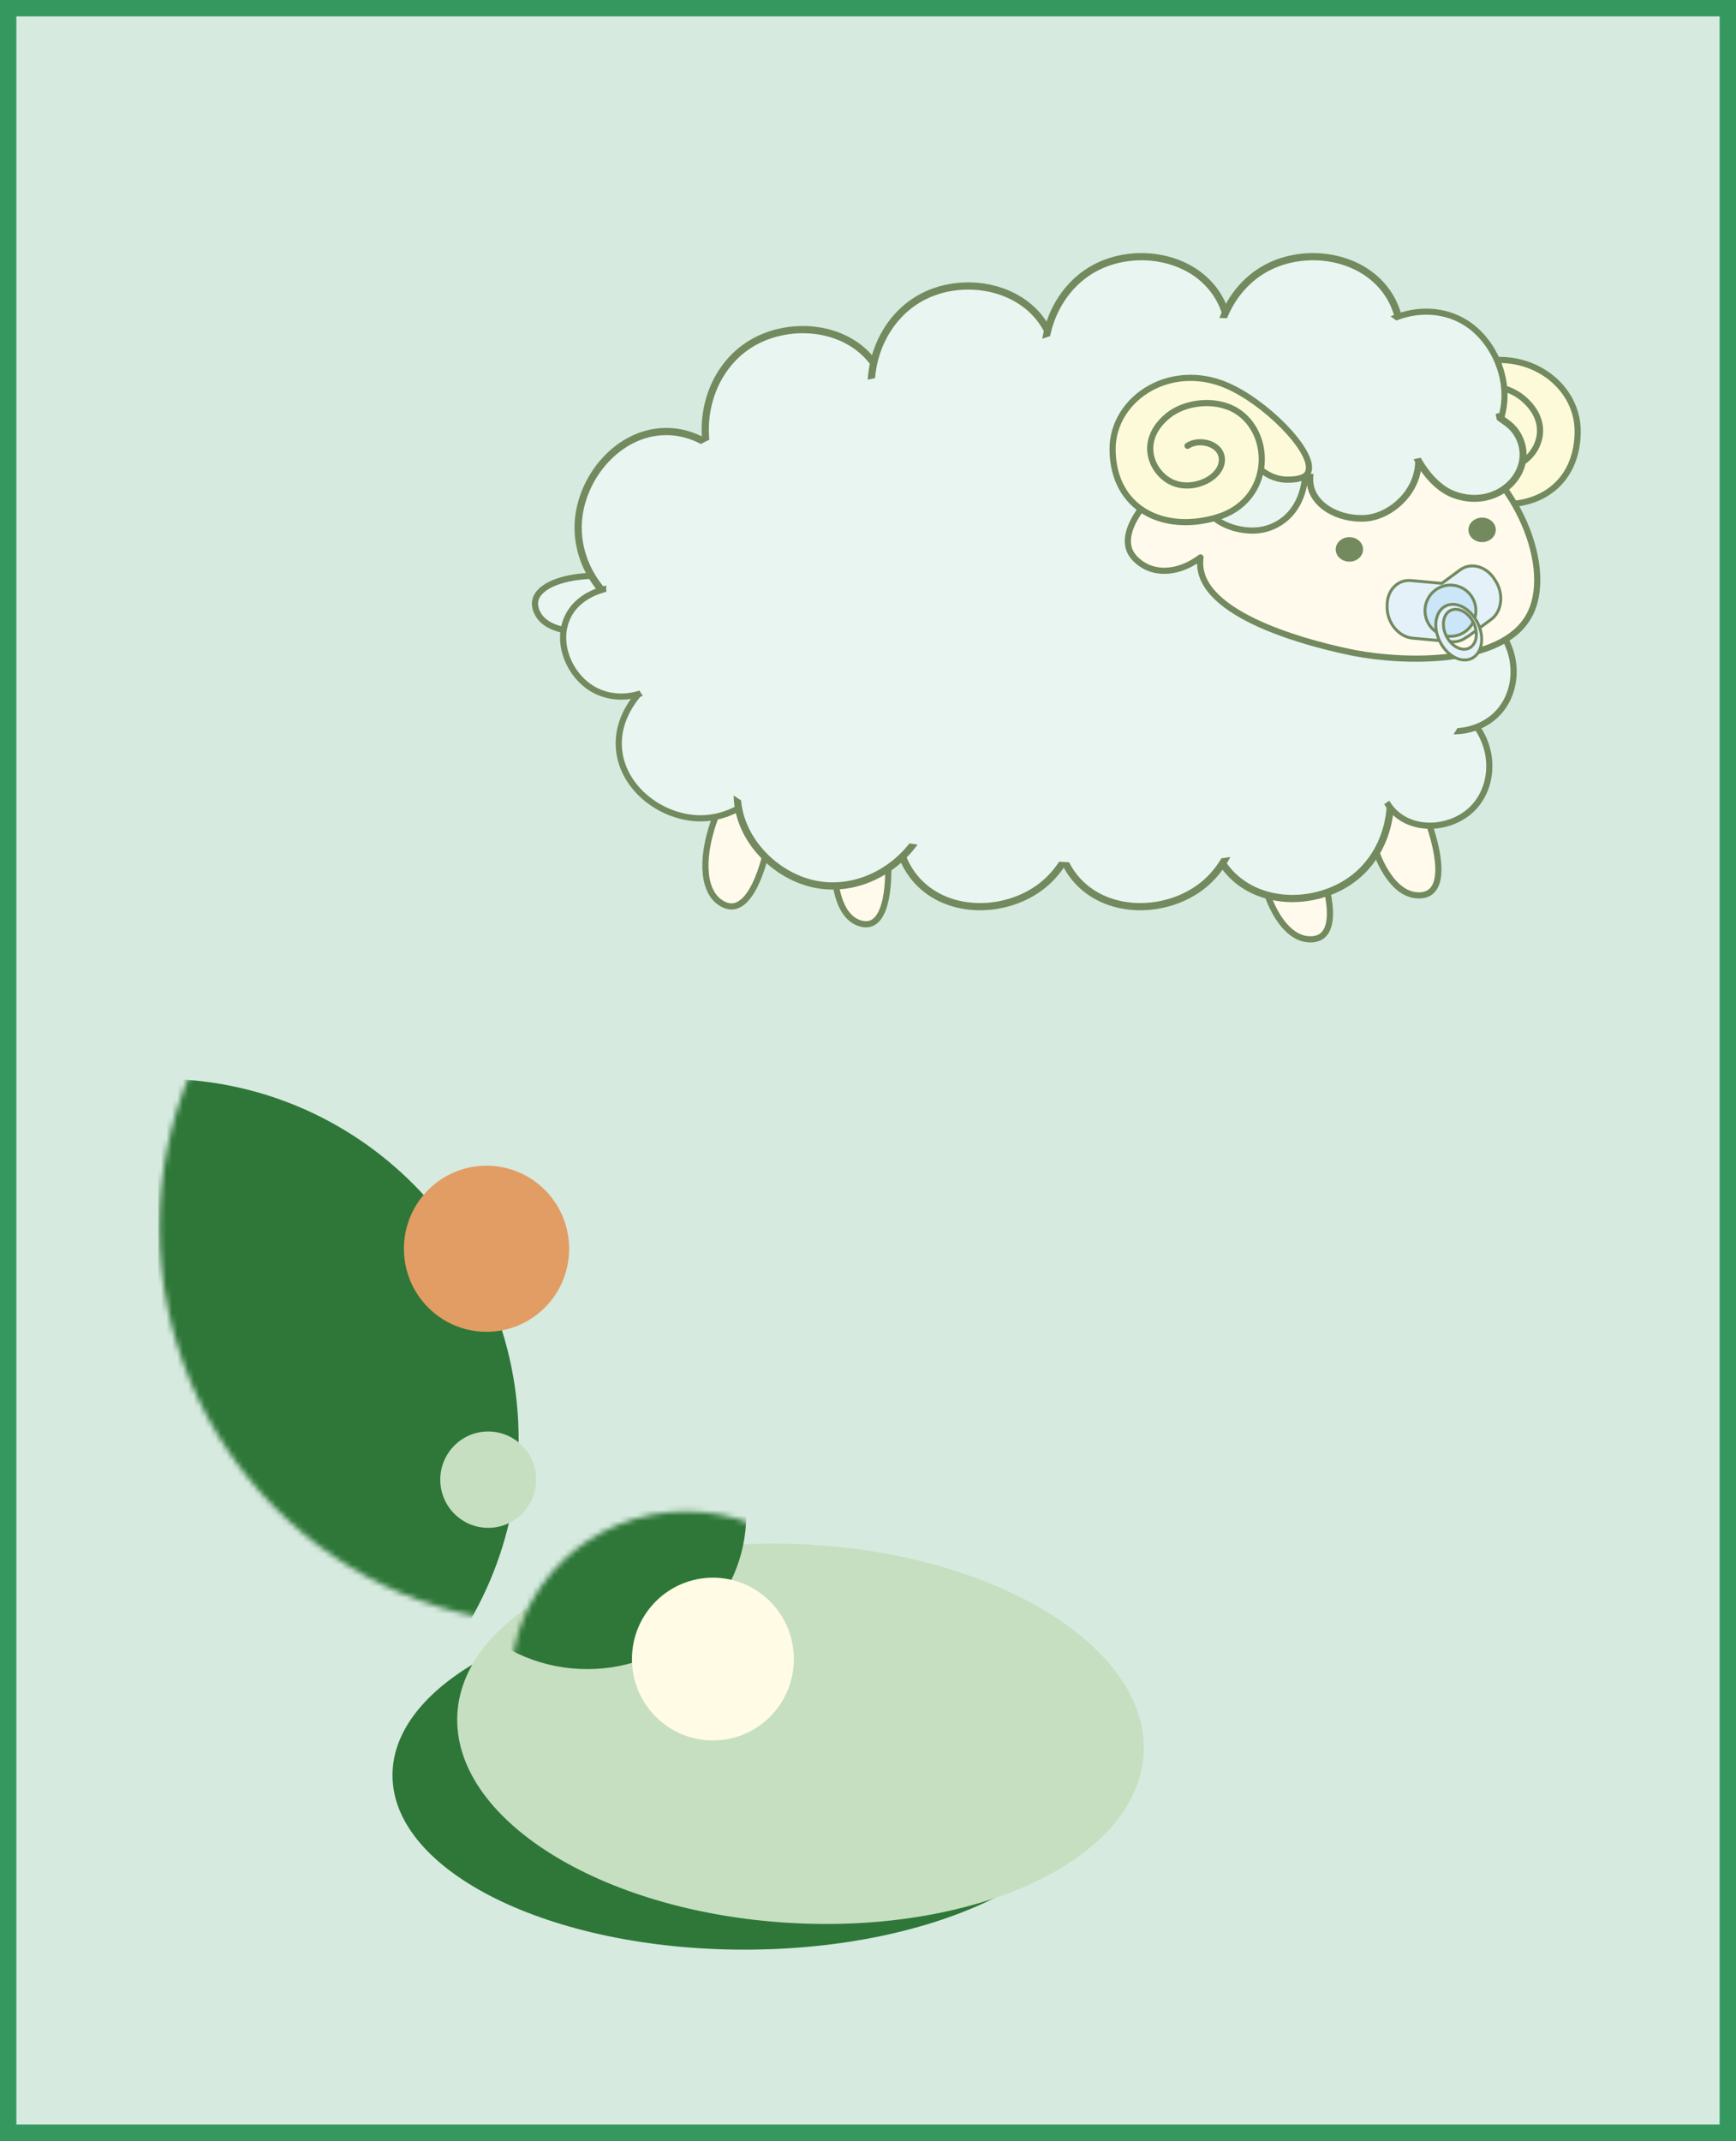<svg width="318" height="392" viewBox="0 0 318 392" fill="none" xmlns="http://www.w3.org/2000/svg">
<rect x="0" y="0" width="318" height="392" fill="#333333" stroke="none"/>
<rect x="1.5" y="1.5" width="315" height="389" fill="#D6EADF"/>
<path d="M275.268 78.359C273.159 76.923 269.095 77.906 268.976 80.784C268.835 84.171 274.192 86.838 278.115 85.041C281.764 83.372 284.52 77.559 278.903 72.885C275.873 70.368 270.199 69.576 266.325 71.952C259.527 76.124 259.717 88.457 269.932 91.477C279.732 94.369 288.844 89.878 288.999 79.158C289.139 69.441 277.701 62.214 266.747 67.942C259.695 71.527 251.329 80.332 253.319 83.457C254.085 84.667 256.89 84.561 257.249 84.546C259.506 84.469 261.095 83.323 261.692 82.842" fill="#FDFADA"/>
<path d="M275.268 78.359C273.159 76.923 269.095 77.906 268.976 80.784C268.835 84.171 274.192 86.838 278.115 85.041C281.764 83.372 284.52 77.559 278.903 72.885C275.873 70.368 270.199 69.576 266.325 71.952C259.527 76.124 259.717 88.457 269.932 91.477C279.732 94.369 288.844 89.878 288.999 79.158C289.139 69.441 277.701 62.214 266.747 67.942C259.695 71.527 251.329 80.332 253.319 83.457C254.085 84.667 256.89 84.561 257.249 84.546C259.506 84.469 261.095 83.323 261.692 82.842" stroke="#728A5E" stroke-width="1.127" stroke-linecap="round" stroke-linejoin="round"/>
<path d="M114.354 114.622C106.957 116.475 100.665 115.888 98.654 112.621C98.479 112.338 97.79 111.206 98.064 109.933C98.64 107.275 103.126 105.429 109.495 105.415" fill="#E9F5F1"/>
<path d="M114.354 114.622C106.957 116.475 100.665 115.888 98.654 112.621C98.479 112.338 97.79 111.206 98.064 109.933C98.64 107.275 103.126 105.429 109.495 105.415" stroke="#728A5E" stroke-width="1.127" stroke-linecap="round" stroke-linejoin="round"/>
<path d="M239.244 152.371C243.589 161.684 244.96 169.251 242.161 171.373C241.156 172.129 239.869 172.009 239.49 171.967C235.581 171.585 232.157 166.26 230.807 158.721" fill="#FFFAEC"/>
<path d="M239.244 152.371C243.589 161.684 244.96 169.251 242.161 171.373C241.156 172.129 239.869 172.009 239.49 171.967C235.581 171.585 232.157 166.26 230.807 158.721" stroke="#728A5E" stroke-width="1.127" stroke-linecap="round" stroke-linejoin="round"/>
<path d="M141.709 148.262C140.535 158.481 137.737 165.637 134.25 165.963C132.998 166.076 131.972 165.284 131.67 165.058C128.548 162.667 128.422 156.324 131.213 149.196" fill="#FFFAEC"/>
<path d="M141.709 148.262C140.535 158.481 137.737 165.637 134.25 165.963C132.998 166.076 131.972 165.284 131.67 165.058C128.548 162.667 128.422 156.324 131.213 149.196" stroke="#728A5E" stroke-width="1.127" stroke-linecap="round" stroke-linejoin="round"/>
<path d="M162.189 151.805C163.412 161.09 162.526 168.035 159.524 169.095C158.449 169.477 157.359 169.01 157.043 168.876C153.759 167.462 152.241 161.896 153.134 154.98" fill="#FFFAEC"/>
<path d="M162.189 151.805C163.412 161.09 162.526 168.035 159.524 169.095C158.449 169.477 157.359 169.01 157.043 168.876C153.759 167.462 152.241 161.896 153.134 154.98" stroke="#728A5E" stroke-width="1.127" stroke-linecap="round" stroke-linejoin="round"/>
<path d="M259.105 144.323C263.45 153.637 264.821 161.203 262.022 163.325C261.017 164.081 259.73 163.961 259.351 163.919C255.442 163.537 252.018 158.212 250.668 150.673" fill="#FFFAEC"/>
<path d="M259.105 144.323C263.45 153.637 264.821 161.203 262.022 163.325C261.017 164.081 259.73 163.961 259.351 163.919C255.442 163.537 252.018 158.212 250.668 150.673" stroke="#728A5E" stroke-width="1.127" stroke-linecap="round" stroke-linejoin="round"/>
<path d="M143.882 134.374C143.143 143.192 136.148 149.762 128.457 149.839C121.307 149.91 113.875 144.366 113.369 136.926C112.891 129.982 118.719 125.251 119.324 124.777" fill="#E9F5F1"/>
<path d="M143.882 134.374C143.143 143.192 136.148 149.762 128.457 149.839C121.307 149.91 113.875 144.366 113.369 136.926C112.891 129.982 118.719 125.251 119.324 124.777" stroke="#728A5E" stroke-width="1.127" stroke-linecap="round" stroke-linejoin="round"/>
<path d="M251.252 135.081C256.961 143.68 255.323 154.804 248.348 160.503C241.866 165.8 231.067 166.175 225.218 159.754C219.762 153.757 221.66 145.172 221.864 144.295" fill="#E9F5F1"/>
<path d="M251.252 135.081C256.961 143.68 255.323 154.804 248.348 160.503C241.866 165.8 231.067 166.175 225.218 159.754C219.762 153.757 221.66 145.172 221.864 144.295" stroke="#728A5E" stroke-width="1.319" stroke-linecap="round" stroke-linejoin="round"/>
<path d="M223.383 136.573C229.092 145.172 227.453 156.296 220.479 161.995C213.997 167.292 203.198 167.667 197.349 161.246C191.893 155.249 193.791 146.664 193.995 145.787" fill="#E9F5F1"/>
<path d="M223.383 136.573C229.092 145.172 227.453 156.296 220.479 161.995C213.997 167.292 203.198 167.667 197.349 161.246C191.893 155.249 193.791 146.664 193.995 145.787" stroke="#728A5E" stroke-width="1.319" stroke-linecap="round" stroke-linejoin="round"/>
<path d="M194.03 136.573C199.739 145.172 198.101 156.296 191.127 161.995C184.645 167.292 173.846 167.667 167.996 161.246C162.541 155.249 164.439 146.664 164.643 145.787" fill="#E9F5F1"/>
<path d="M194.03 136.573C199.739 145.172 198.101 156.296 191.127 161.995C184.645 167.292 173.846 167.667 167.996 161.246C162.541 155.249 164.439 146.664 164.643 145.787" stroke="#728A5E" stroke-width="1.319" stroke-linecap="round" stroke-linejoin="round"/>
<path d="M170.682 147.866C167.786 157.788 158.245 163.657 149.422 161.925C141.224 160.319 134.011 152.222 135.164 143.588C136.24 135.533 144.008 131.488 144.81 131.092" fill="#E9F5F1"/>
<path d="M170.682 147.866C167.786 157.788 158.245 163.657 149.422 161.925C141.224 160.319 134.011 152.222 135.164 143.588C136.24 135.533 144.008 131.488 144.81 131.092" stroke="#728A5E" stroke-width="1.319" stroke-linecap="round" stroke-linejoin="round"/>
<path d="M122.875 114.983C112.694 113.561 105.516 104.941 105.917 95.903C106.29 87.509 113.194 79.143 121.848 79.016C129.933 78.896 135.044 86.031 135.558 86.767" fill="#E9F5F1"/>
<path d="M122.875 114.983C112.694 113.561 105.516 104.941 105.917 95.903C106.29 87.509 113.194 79.143 121.848 79.016C129.933 78.896 135.044 86.031 135.558 86.767" stroke="#728A5E" stroke-width="1.319" stroke-linecap="round" stroke-linejoin="round"/>
<path d="M131.522 88.167C126.769 79.002 129.581 68.119 137.132 63.204C144.142 58.643 154.919 59.442 160.045 66.457C164.833 73.012 162.02 81.336 161.718 82.192" fill="#E9F5F1"/>
<path d="M131.522 88.167C126.769 79.002 129.581 68.119 137.132 63.204C144.142 58.643 154.919 59.442 160.045 66.457C164.833 73.012 162.02 81.336 161.718 82.192" stroke="#728A5E" stroke-width="1.319" stroke-linecap="round" stroke-linejoin="round"/>
<path d="M161.219 78.938C157.19 69.427 160.839 58.798 168.742 54.492C176.088 50.489 186.768 52.13 191.338 59.526C195.598 66.436 192.153 74.519 191.788 75.339" fill="#E9F5F1"/>
<path d="M161.219 78.938C157.19 69.427 160.839 58.798 168.742 54.492C176.088 50.489 186.768 52.13 191.338 59.526C195.598 66.436 192.153 74.519 191.788 75.339" stroke="#728A5E" stroke-width="1.319" stroke-linecap="round" stroke-linejoin="round"/>
<path d="M192.948 73.571C188.919 64.06 192.568 53.431 200.47 49.124C207.817 45.122 218.497 46.762 223.066 54.159C227.327 61.068 223.882 69.151 223.516 69.972" fill="#E9F5F1"/>
<path d="M192.948 73.571C188.919 64.06 192.568 53.431 200.47 49.124C207.817 45.122 218.497 46.762 223.066 54.159C227.327 61.068 223.882 69.151 223.516 69.972" stroke="#728A5E" stroke-width="1.319" stroke-linecap="round" stroke-linejoin="round"/>
<path d="M224.374 73.571C220.346 64.06 223.995 53.431 231.897 49.124C239.244 45.122 249.923 46.762 254.493 54.159C258.753 61.068 255.308 69.151 254.943 69.972" fill="#E9F5F1"/>
<path d="M224.374 73.571C220.346 64.06 223.995 53.431 231.897 49.124C239.244 45.122 249.923 46.762 254.493 54.159C258.753 61.068 255.308 69.151 254.943 69.972" stroke="#728A5E" stroke-width="1.319" stroke-linecap="round" stroke-linejoin="round"/>
<path d="M248.454 63.607C253.825 56.677 262.937 55.178 269.06 59.484C274.755 63.487 277.616 72.326 273.982 78.811C270.586 84.865 263.408 85.494 262.669 85.55" fill="#E9F5F1"/>
<path d="M248.454 63.607C253.825 56.677 262.937 55.178 269.06 59.484C274.755 63.487 277.616 72.326 273.982 78.811C270.586 84.865 263.408 85.494 262.669 85.55" stroke="#728A5E" stroke-width="1.111" stroke-linecap="round" stroke-linejoin="round"/>
<path d="M274.98 76.364C271.689 83.79 264.947 87.481 264.111 87.799L274.98 76.364Z" fill="#E9F5F1"/>
<path d="M274.98 76.364C271.689 83.79 264.947 87.481 264.111 87.799" stroke="#728A5E" stroke-width="1.319" stroke-linecap="round" stroke-linejoin="round"/>
<path d="M123.507 122.422C119.865 127.5 113.243 128.928 108.553 126.149C104.194 123.575 101.691 117.486 104.075 112.791C106.303 108.406 111.548 107.671 112.082 107.6" fill="#E9F5F1"/>
<path d="M123.507 122.422C119.865 127.5 113.243 128.928 108.553 126.149C104.194 123.575 101.691 117.486 104.075 112.791C106.303 108.406 111.548 107.671 112.082 107.6" stroke="#728A5E" stroke-width="1.127" stroke-linecap="round" stroke-linejoin="round"/>
<path d="M270.424 132.994C274.094 138.051 273.391 144.825 269.313 148.453C265.524 151.826 259 152.328 255.301 148.594C251.85 145.108 252.778 139.861 252.883 139.323" fill="#E9F5F1"/>
<path d="M270.424 132.994C274.094 138.051 273.391 144.825 269.313 148.453C265.524 151.826 259 152.328 255.301 148.594C251.85 145.108 252.778 139.861 252.883 139.323" stroke="#728A5E" stroke-width="1.127" stroke-linecap="round" stroke-linejoin="round"/>
<path d="M274.874 115.697C278.544 120.753 277.841 127.528 273.764 131.156C269.974 134.529 263.45 135.031 259.752 131.297C256.3 127.811 257.228 122.564 257.333 122.026" fill="#E9F5F1"/>
<path d="M274.874 115.697C278.544 120.753 277.841 127.528 273.764 131.156C269.974 134.529 263.45 135.031 259.752 131.297C256.3 127.811 257.228 122.564 257.333 122.026" stroke="#728A5E" stroke-width="1.127" stroke-linecap="round" stroke-linejoin="round"/>
<path d="M262.114 140.073C235.989 168.558 174.028 155.284 164.27 154.089C148.845 152.208 134.995 152.144 119.95 130.703C116.92 126.382 108.75 114.735 111.661 101.688C114.248 90.097 124.133 83.874 126.284 82.517C141.372 73.019 164.861 74.922 171.638 76.463C168.812 76.216 148.768 74.384 148.55 73.564C147.769 70.544 181.101 64.731 183.829 67.574C185.144 68.946 185.931 74.992 185.938 75.007C186.304 74.759 186.564 74.561 186.592 74.54C190.642 71.266 187.984 63.126 187.984 63.126C202.826 57.066 218.918 58.126 223.875 58.239C225.126 58.268 227.475 58.452 230.793 57.957C235.433 57.271 236.249 56.118 239.089 55.814C240.207 55.694 244.193 52.186 252.918 56.861C259.597 60.439 261.446 65.658 262.901 67.412C266.888 72.192 266.389 76.336 268.856 86.371C272.111 99.609 274.839 99.991 275.584 106.398C276.688 115.824 268.392 133.214 262.107 140.073H262.114Z" fill="#E9F5F1"/>
<path d="M217.21 85.784L222.701 94.729C234.765 77.913 253.445 73.698 266.163 80.742C277.651 87.106 285.005 104.198 279.993 112.925C274.846 121.878 257.108 121.284 248.229 119.593C247.863 119.523 247.617 119.473 247.251 119.395C241.775 118.257 220.725 113.392 219.867 103.732C219.818 103.194 219.832 102.635 219.91 102.07C216.612 104.566 212.746 105.224 209.835 103.71C209.455 103.512 207.578 102.494 206.889 100.705C205.441 96.964 209.54 90.84 217.224 85.791L217.21 85.784Z" fill="#FFFAEC" stroke="#728A5E" stroke-width="1.127" stroke-linecap="round" stroke-linejoin="round"/>
<path d="M259.632 82.382C261.017 89.164 255.105 94.616 250.021 94.899C244.285 95.217 238.027 91.335 240.495 85.02" fill="#E9F5F1"/>
<path d="M259.632 82.382C261.017 89.164 255.105 94.616 250.021 94.899C244.285 95.217 238.027 91.335 240.495 85.02" stroke="#728A5E" stroke-width="1.212" stroke-linecap="round" stroke-linejoin="round"/>
<path d="M274.474 76.294C275.669 77.277 277.04 77.8 278.13 79.829C281.525 86.194 274.495 93.464 266.48 90.621C261.763 88.952 259.133 83.16 258.796 82.326" fill="#E9F5F1"/>
<path d="M274.474 76.294C275.669 77.277 277.04 77.8 278.13 79.829C281.525 86.194 274.495 93.464 266.48 90.621C261.763 88.952 259.133 83.16 258.796 82.326" stroke="#728A5E" stroke-width="1.271" stroke-linecap="round" stroke-linejoin="round"/>
<path d="M239.131 84.836C239.511 93.499 234.146 97.254 229.246 97.155C225.457 97.077 221.337 95.232 219.867 91.399" fill="#E9F5F1"/>
<path d="M239.131 84.836C239.511 93.499 234.146 97.254 229.246 97.155C225.457 97.077 221.337 95.232 219.867 91.399" stroke="#728A5E" stroke-width="1.127" stroke-linecap="round" stroke-linejoin="round"/>
<path d="M256.096 65.806C264.757 64.3 275.17 73.854 274.101 77.651C273.946 78.217 273.581 78.578 273.257 78.811C268.695 82.085 261.987 83.422 259.358 84.002C251.153 85.805 251.069 87.156 246.612 86.986C243.349 86.859 238.231 87.58 236.347 84.596C235.574 83.379 233.204 79.136 234.568 78.033C246.19 68.621 251.034 66.69 256.103 65.806H256.096Z" fill="#E9F5F1"/>
<path d="M217.533 81.633C219.643 80.197 223.706 81.18 223.826 84.058C223.966 87.446 218.609 90.112 214.686 88.316C211.037 86.647 208.281 80.834 213.899 76.159C216.929 73.642 222.602 72.85 226.476 75.226C233.275 79.398 233.085 91.731 222.87 94.751C213.069 97.643 203.958 93.153 203.803 82.432C203.662 72.715 215.101 65.488 226.054 71.216C233.106 74.802 241.472 83.606 239.483 86.731C238.716 87.941 235.911 87.835 235.553 87.82C233.296 87.743 231.707 86.597 231.109 86.116" fill="#FDFADA"/>
<path d="M217.533 81.633C219.643 80.197 223.706 81.18 223.826 84.058C223.966 87.446 218.609 90.112 214.686 88.316C211.037 86.647 208.281 80.834 213.899 76.159C216.929 73.642 222.602 72.85 226.476 75.226C233.275 79.398 233.085 91.731 222.87 94.751C213.069 97.643 203.958 93.153 203.803 82.432C203.662 72.715 215.101 65.488 226.054 71.216C233.106 74.802 241.472 83.606 239.483 86.731C238.716 87.941 235.911 87.835 235.553 87.82C233.296 87.743 231.707 86.597 231.109 86.116" stroke="#728A5E" stroke-width="1.127" stroke-linecap="round" stroke-linejoin="round"/>
<path d="M244.692 100.853C244.847 102.084 246.091 102.968 247.462 102.826C248.84 102.685 249.824 101.575 249.67 100.344C249.515 99.114 248.271 98.23 246.9 98.371C245.522 98.513 244.538 99.623 244.692 100.853Z" fill="#728A5E"/>
<path d="M269.004 97.275C269.159 98.506 270.403 99.389 271.774 99.248C273.152 99.107 274.136 97.996 273.982 96.766C273.827 95.535 272.582 94.651 271.212 94.793C269.834 94.934 268.849 96.045 269.004 97.275Z" fill="#728A5E"/>
<path d="M273.975 106.398L273.792 106.101C272.273 103.675 269.44 102.897 267.457 104.354L264.111 106.815L258.472 106.299C255.976 106.073 254.015 108.166 254.092 110.987V111.334C254.177 114.155 256.265 116.624 258.761 116.85L265.861 117.5C266.881 117.592 267.802 117.295 268.54 116.73C268.744 116.631 268.941 116.517 269.124 116.383L273.138 113.427C275.121 111.97 275.5 108.823 273.982 106.398H273.975Z" fill="#E4F1F9" stroke="#728A5E" stroke-width="0.532" stroke-miterlimit="10"/>
<path d="M265.693 116.511C263.118 116.511 261.031 114.411 261.031 111.822C261.031 109.233 263.118 107.134 265.693 107.134C268.267 107.134 270.354 109.233 270.354 111.822C270.354 114.411 268.267 116.511 265.693 116.511Z" fill="#CBE6F8" stroke="#728A5E" stroke-width="0.532" stroke-miterlimit="10"/>
<path d="M264.786 110.974C266.684 109.998 269.306 111.356 270.642 113.993C271.985 116.631 271.528 119.566 269.637 120.535C267.738 121.511 265.116 120.153 263.78 117.515C262.437 114.877 262.894 111.943 264.786 110.974ZM264.954 116.49C265.918 118.385 267.795 119.354 269.159 118.654C270.515 117.953 270.839 115.853 269.883 113.958C268.927 112.063 267.042 111.094 265.678 111.794C264.315 112.494 263.998 114.594 264.954 116.49Z" fill="#E4F1F9" stroke="#728A5E" stroke-width="0.532" stroke-miterlimit="10"/>
<g clip-path="url(#clip0_5_1150)">
<path d="M136.365 356.994C171.971 356.994 200.835 342.694 200.835 325.055C200.835 307.415 171.971 293.116 136.365 293.116C100.759 293.116 71.895 307.415 71.895 325.055C71.895 342.694 100.759 356.994 136.365 356.994Z" fill="#2E7738"/>
<path d="M148.642 282.859C113.931 280.821 84.892 294.673 83.784 313.788C82.677 332.909 109.911 350.059 144.622 352.091C179.333 354.129 208.372 340.276 209.479 321.161C210.587 302.041 183.353 284.891 148.642 282.859Z" fill="#C6DFC0"/>
<mask id="mask0_5_1150" style="mask-type:alpha" maskUnits="userSpaceOnUse" x="29" y="152" width="145" height="146">
<path d="M101.557 297.399C141.509 297.399 173.897 264.85 173.897 224.699C173.897 184.549 141.509 152 101.557 152C61.605 152 29.218 184.549 29.218 224.699C29.218 264.85 61.605 297.399 101.557 297.399Z" fill="black"/>
</mask>
<g mask="url(#mask0_5_1150)">
<path d="M29.321 329.557C65.595 329.557 95.002 300.004 95.002 263.549C95.002 227.094 65.595 197.542 29.321 197.542C-6.953 197.542 -36.36 227.094 -36.36 263.549C-36.36 300.004 -6.953 329.557 29.321 329.557Z" fill="#2E7738"/>
</g>
<mask id="mask1_5_1150" style="mask-type:alpha" maskUnits="userSpaceOnUse" x="93" y="276" width="65" height="64">
<path d="M125.705 339.059C143.424 339.059 157.789 325.114 157.789 307.911C157.789 290.709 143.424 276.763 125.705 276.763C107.986 276.763 93.621 290.709 93.621 307.911C93.621 325.114 107.986 339.059 125.705 339.059Z" fill="black"/>
</mask>
<g mask="url(#mask1_5_1150)">
<path d="M107.569 305.624C123.656 305.624 136.698 292.961 136.698 277.341C136.698 261.721 123.656 249.058 107.569 249.058C91.481 249.058 78.439 261.721 78.439 277.341C78.439 292.961 91.481 305.624 107.569 305.624Z" fill="#2E7738"/>
</g>
<path d="M89.124 243.863C97.482 243.863 104.257 237.053 104.257 228.654C104.257 220.254 97.482 213.445 89.124 213.445C80.765 213.445 73.99 220.254 73.99 228.654C73.99 237.053 80.765 243.863 89.124 243.863Z" fill="#E29D64"/>
<path d="M89.426 279.756C94.274 279.756 98.204 275.807 98.204 270.935C98.204 266.063 94.274 262.114 89.426 262.114C84.579 262.114 80.649 266.063 80.649 270.935C80.649 275.807 84.579 279.756 89.426 279.756Z" fill="#C6DFC0"/>
<path d="M130.59 318.691C138.781 318.691 145.421 312.018 145.421 303.786C145.421 295.555 138.781 288.882 130.59 288.882C122.399 288.882 115.759 295.555 115.759 303.786C115.759 312.018 122.399 318.691 130.59 318.691Z" fill="#FFFBE5"/>
</g>
<rect x="1.5" y="1.5" width="315" height="389" stroke="#35995F" stroke-width="3"/>
<defs>
<clipPath id="clip0_5_1150">
<rect width="181" height="205" fill="white" transform="translate(29 152)"/>
</clipPath>
</defs>
</svg>
